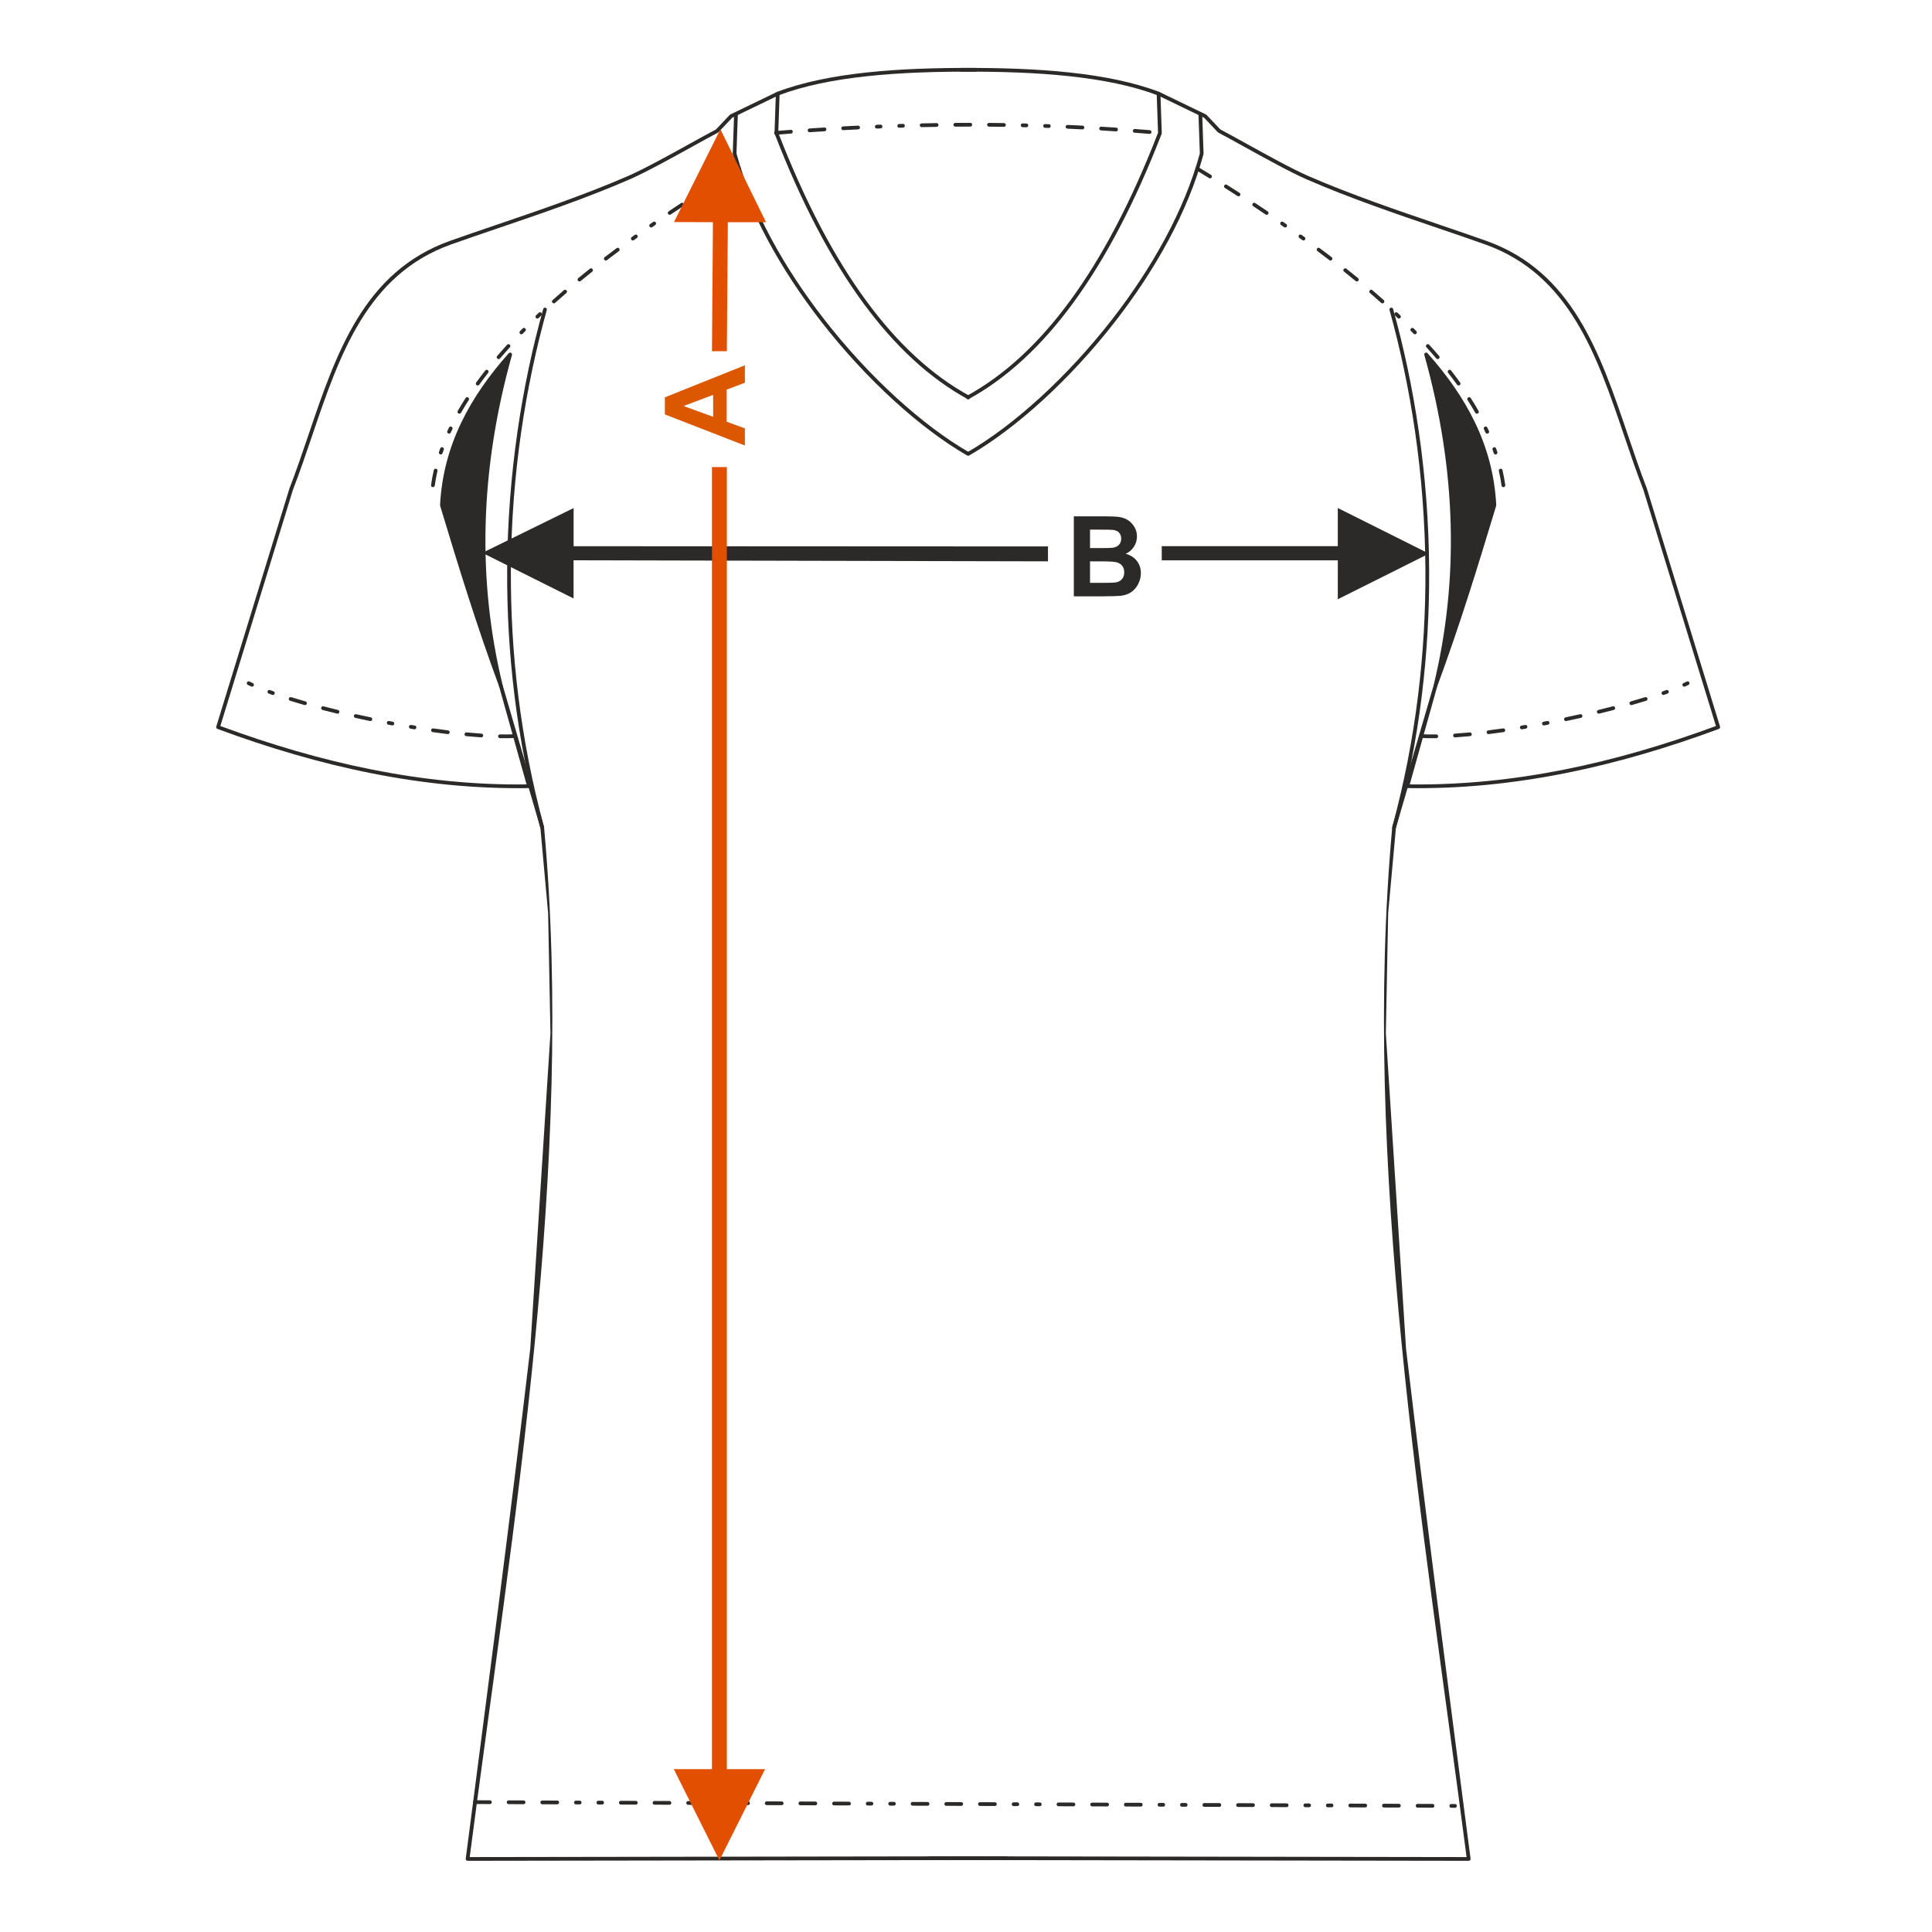 <?xml version="1.0" encoding="UTF-8"?>
<!DOCTYPE svg PUBLIC "-//W3C//DTD SVG 1.1//EN" "http://www.w3.org/Graphics/SVG/1.1/DTD/svg11.dtd">
<!-- Creator: CorelDRAW 2017 -->
<svg xmlns="http://www.w3.org/2000/svg" xml:space="preserve" width="1000px" height="1000px" version="1.1" style="shape-rendering:geometricPrecision; text-rendering:geometricPrecision; image-rendering:optimizeQuality; fill-rule:evenodd; clip-rule:evenodd"
viewBox="0 0 1000 1000"
 xmlns:xlink="http://www.w3.org/1999/xlink">
 <defs>
  <style type="text/css">
   <![CDATA[
    .fil1 {fill:none}
    .fil4 {fill:#2B2A29}
    .fil3 {fill:#2B2A29;fill-rule:nonzero}
    .fil0 {fill:#2B2A29;fill-rule:nonzero}
    .fil2 {fill:#DB5800;fill-rule:nonzero}
    .fil5 {fill:#E34F00;fill-rule:nonzero}
   ]]>
  </style>
 </defs>
 <g id="Ebene_x0020_1">
  <path class="fil0" d="M555.806 267.255l16.562 0c3.287,0 5.727,0.135 7.337,0.404 1.62,0.281 3.056,0.849 4.328,1.708 1.273,0.867 2.333,2.014 3.182,3.451 0.848,1.436 1.273,3.056 1.273,4.839 0,1.928 -0.521,3.712 -1.563,5.322 -1.041,1.62 -2.458,2.825 -4.241,3.634 2.516,0.743 4.444,1.996 5.804,3.77 1.349,1.774 2.024,3.856 2.024,6.257 0,1.89 -0.434,3.721 -1.311,5.505 -0.877,1.783 -2.073,3.21 -3.596,4.28 -1.514,1.061 -3.384,1.716 -5.611,1.967 -1.388,0.145 -4.753,0.241 -10.084,0.279l-14.104 0 0 -41.416zm8.387 6.883l0 9.544 5.476 0c3.248,0 5.273,-0.048 6.063,-0.144 1.427,-0.164 2.556,-0.656 3.375,-1.475 0.819,-0.819 1.225,-1.889 1.225,-3.22 0,-1.282 -0.357,-2.313 -1.061,-3.114 -0.704,-0.8 -1.755,-1.282 -3.143,-1.446 -0.829,-0.097 -3.211,-0.145 -7.134,-0.145l-4.801 0zm0 16.428l0 11.106 7.751 0c3.008,0 4.926,-0.086 5.736,-0.25 1.244,-0.232 2.256,-0.781 3.037,-1.659 0.781,-0.887 1.176,-2.053 1.176,-3.528 0,-1.253 -0.298,-2.305 -0.906,-3.172 -0.598,-0.867 -1.475,-1.504 -2.613,-1.899 -1.138,-0.395 -3.615,-0.598 -7.423,-0.598l-6.758 0z"/>
  <rect class="fil1" x="-0.001" y="-0.001" width="1000.002" height="1000.002"/>
  <polygon class="fil0" points="692.444,282.698 601.317,282.698 601.317,290.026 692.456,290.02 692.444,310.171 739.659,286.555 692.444,262.954 "/>
  <polygon class="fil0" points="249.658,286.155 296.9,262.972 296.9,282.716 542.436,282.837 542.436,290.548 296.874,290.011 296.874,309.771 "/>
  <path class="fil2" d="M385.555 189.062l0 9.034 -9.428 3.576 0 16.611 9.428 3.442 0 8.869 -41.417 -16.08 0 -8.86 41.417 -16.592zm-16.428 15.329l-15.329 5.755 15.329 5.592 0 -11.347z"/>
  <path class="fil3" d="M497.326 37.094c-0.532,0.001 -0.967,-0.429 -0.969,-0.961 -0.001,-0.532 0.429,-0.966 0.96,-0.968 19.938,-0.102 38.967,0.485 56.312,2.348 17.392,1.869 33.111,5.023 46.378,10.05l24.22 11.702c0.117,0.057 0.218,0.134 0.3,0.226l7.116 7.511c3.571,1.877 8.124,4.396 13.123,7.161 10.984,6.075 24.114,13.338 32.43,16.954 22.146,9.63 46.476,17.909 68.372,25.36 8.339,2.837 16.327,5.555 23.713,8.185 44.578,15.867 58.9,58.063 73.245,100.33 3.197,9.42 6.395,18.845 9.908,27.92l37.854 123.182c0.151,0.492 -0.112,1.015 -0.591,1.189 -26.376,9.773 -52.959,17.651 -79.815,22.977 -26.818,5.319 -53.913,8.091 -81.356,7.662l-5.997 20.541 -4.011 44.125 -1.205 62.27 10.457 163.301c10.398,88.134 21.971,175.878 33.389,263.91 0.067,0.529 -0.307,1.012 -0.836,1.079l-0.148 0.007 -278.796 -0.424c-0.533,0 -0.965,-0.433 -0.965,-0.964 0,-0.532 0.432,-0.965 0.965,-0.965l277.725 0.422c-22.513,-173.573 -54.394,-358.037 -38.49,-533.003 0.004,-0.069 0.017,-0.14 0.037,-0.21l21.371 -73.204c0.144,-0.514 0.678,-0.813 1.191,-0.669 0.513,0.143 0.813,0.677 0.669,1.19l-14.196 50.681c26.9,0.334 53.488,-2.423 79.825,-7.646 26.455,-5.247 52.655,-12.984 78.663,-22.577l-37.554 -122.216c-3.546,-9.165 -6.737,-18.564 -9.924,-27.958 -14.195,-41.823 -28.366,-83.577 -72.058,-99.128 -7.371,-2.624 -15.355,-5.341 -23.69,-8.177 -21.923,-7.46 -46.284,-15.75 -68.524,-25.421 -8.421,-3.661 -21.58,-10.94 -32.588,-17.029 -5.136,-2.84 -9.808,-5.424 -13.188,-7.199 -0.108,-0.049 -0.211,-0.121 -0.298,-0.213l-7.121 -7.517 -23.945 -11.574c-13.097,-4.956 -28.641,-8.07 -45.86,-9.92 -17.284,-1.858 -36.241,-2.442 -56.098,-2.34z"/>
  <path class="fil3" d="M501.458 206.527c-0.467,0.257 -1.055,0.086 -1.312,-0.382 -0.256,-0.468 -0.085,-1.056 0.382,-1.312 19.055,-10.443 36.889,-26.69 53.399,-49.213 16.52,-22.536 31.712,-51.346 45.474,-86.902l-0.698 -20.22c-0.016,-0.533 0.402,-0.979 0.934,-0.996 0.532,-0.016 0.978,0.403 0.995,0.935l0.704 20.415c0.004,0.125 -0.016,0.254 -0.064,0.379 -13.846,35.806 -29.143,64.826 -45.787,87.531 -16.683,22.758 -34.726,39.188 -54.027,49.765z"/>
  <path class="fil3" d="M501.78 235.685c-0.462,0.267 -1.053,0.11 -1.321,-0.352 -0.267,-0.461 -0.109,-1.052 0.352,-1.319 23.862,-13.789 51.588,-38.826 74.873,-68.785 20.407,-26.258 37.388,-56.282 45.345,-85.804l-0.7 -20.266c-0.017,-0.532 0.402,-0.978 0.933,-0.994 0.533,-0.017 0.979,0.401 0.996,0.934l0.702 20.346c0.011,0.114 0.003,0.232 -0.028,0.349 -8.014,29.833 -25.141,60.143 -45.721,86.622 -23.432,30.149 -51.365,55.362 -75.431,69.269z"/>
  <path class="fil3" d="M620.215 86.477c-0.977,-0.652 -2.152,0.891 -1.005,1.655 2.205,1.341 4.404,2.687 6.599,4.041 0.991,0.661 2.149,-0.893 1.016,-1.648 -2.199,-1.356 -4.403,-2.704 -6.61,-4.048zm156.978 164.844c0.227,1.251 2.035,1.026 1.917,-0.269 -0.345,-2.573 -0.833,-5.172 -1.418,-7.7 -0.334,-1.223 -2.119,-0.843 -1.885,0.441 0.57,2.474 1.049,5.011 1.386,7.528zm-4.011 -16.743c0.485,1.214 2.196,0.589 1.832,-0.623 -0.205,-0.618 -0.424,-1.234 -0.645,-1.846 -0.503,-1.257 -2.265,-0.453 -1.821,0.66 0.217,0.599 0.433,1.204 0.634,1.809zm-4.278 -10.684c0.602,1.203 2.296,0.265 1.756,-0.816 -0.271,-0.591 -0.547,-1.182 -0.83,-1.767 -0.582,-1.165 -2.3,-0.271 -1.741,0.847 0.282,0.571 0.548,1.157 0.815,1.736zm-5.292 -10.239c0.746,1.119 2.273,0.103 1.677,-0.97 -1.293,-2.248 -2.637,-4.485 -4.046,-6.66 -0.725,-1.088 -2.315,0.017 -1.624,1.053 1.387,2.161 2.714,4.351 3.993,6.577zm-9.424 -14.526c0.653,0.979 2.33,0.006 1.565,-1.14 -1.525,-2.103 -3.086,-4.167 -4.686,-6.212 -0.774,-0.994 -2.313,0.181 -1.521,1.199 1.588,2.023 3.132,4.072 4.642,6.153zm-10.762 -13.6c0.855,0.976 2.295,-0.317 1.469,-1.262 -1.686,-1.968 -3.408,-3.907 -5.155,-5.821 -0.803,-0.918 -2.303,0.306 -1.427,1.308 1.732,1.901 3.44,3.823 5.113,5.775zm-11.742 -12.785c0.92,0.919 2.268,-0.471 1.383,-1.356l-1.362 -1.383c-0.91,-0.91 -2.27,0.468 -1.376,1.363l1.355 1.376zm-8.25 -8.129c0.86,0.859 2.279,-0.458 1.334,-1.403l-1.411 -1.334c-0.97,-0.849 -2.23,0.507 -1.326,1.41l1.403 1.327zm-8.523 -7.846c0.976,0.853 2.233,-0.62 1.288,-1.447 -1.931,-1.723 -3.879,-3.423 -5.84,-5.112 -0.944,-0.826 -2.239,0.614 -1.262,1.469 1.953,1.681 3.892,3.373 5.814,5.09zm-13.208 -11.303c0.901,0.789 2.246,-0.607 1.227,-1.498 -2.001,-1.641 -4.012,-3.265 -6.033,-4.88 -1.024,-0.797 -2.193,0.747 -1.203,1.517 2.017,1.604 4.017,3.227 6.009,4.861zm-13.626 -10.81c0.993,0.773 2.198,-0.742 1.178,-1.537 -2.05,-1.575 -4.117,-3.131 -6.189,-4.678 -0.967,-0.753 -2.203,0.738 -1.155,1.553 2.064,1.542 4.123,3.091 6.166,4.662zm-13.96 -10.378c1.132,0.756 2.121,-0.911 1.131,-1.572l-1.574 -1.132c-1.129,-0.752 -2.123,0.912 -1.127,1.575l1.57 1.129zm-9.466 -6.707c1.101,0.734 2.127,-0.908 1.105,-1.59l-1.594 -1.105c-1.093,-0.73 -2.129,0.907 -1.1,1.593l1.589 1.102zm-9.574 -6.552c1.07,0.713 2.133,-0.905 1.08,-1.607 -2.145,-1.443 -4.297,-2.874 -6.453,-4.299 -1.05,-0.7 -2.138,0.901 -1.064,1.617 2.152,1.419 4.298,2.85 6.437,4.289zm-14.541 -9.566c1.029,0.686 2.141,-0.899 1.048,-1.628 -2.174,-1.4 -4.355,-2.786 -6.538,-4.167 -1.012,-0.675 -2.145,0.896 -1.034,1.637 2.179,1.378 4.356,2.761 6.524,4.158z"/>
  <path class="fil3" d="M719.211 160.462c-0.142,-0.513 0.159,-1.045 0.673,-1.187 0.513,-0.142 1.045,0.16 1.187,0.673 10.846,38.866 18.384,84.968 18.651,135.089 0.226,42.288 -4.718,87.431 -17.211,133.496 -0.139,0.516 -0.671,0.82 -1.187,0.681 -0.516,-0.139 -0.821,-0.672 -0.68,-1.187 12.447,-45.902 17.375,-90.871 17.149,-132.982 -0.267,-49.929 -7.776,-95.859 -18.582,-134.583z"/>
  <path class="fil4" d="M773.49 261.504c-1.555,-30.806 -15.524,-55.819 -35.323,-78.038 16.777,59.912 18.049,117.054 4.785,171.602l12.652 -34.395 17.886 -59.169z"/>
  <path class="fil3" d="M772.517 261.378c-0.791,-15.198 -4.632,-28.976 -10.717,-41.697 -5.534,-11.568 -12.932,-22.278 -21.585,-32.396 7.694,28.607 11.85,56.593 12.574,83.971 0.632,23.854 -1.342,47.244 -5.852,70.181l7.743 -21.051 17.837 -59.008zm-8.976 -42.529c6.204,12.971 10.116,27.025 10.91,42.533 0.016,0.131 0.006,0.267 -0.034,0.402 -10.056,33.266 -18.695,61.368 -30.558,93.617 -0.166,0.454 -0.652,0.722 -1.134,0.605 -0.518,-0.125 -0.836,-0.647 -0.711,-1.165 6.612,-27.192 9.602,-55.033 8.847,-83.54 -0.754,-28.492 -5.252,-57.662 -13.612,-87.525 -0.119,-0.357 -0.024,-0.766 0.274,-1.032 0.399,-0.355 1.011,-0.319 1.366,0.08 9.952,11.168 18.444,23.049 24.652,36.025z"/>
  <path class="fil3" d="M735.73 380.045c-1.291,0 -1.367,1.819 -0.089,1.934 2.602,0.113 5.196,0.14 7.8,0.097 1.24,0 1.283,-1.936 -0.028,-1.936 -2.565,0.042 -5.121,0.018 -7.683,-0.095zm138.219 -25.542c1.175,-0.588 0.268,-2.299 -0.839,-1.746 -0.539,0.261 -1.227,0.535 -1.73,0.814 -1.148,0.574 -0.402,2.244 0.795,1.765 0.589,-0.281 1.184,-0.549 1.774,-0.833zm-10.811 4.49c1.252,-0.5 0.452,-2.266 -0.665,-1.819l-1.813 0.653c-1.275,0.511 -0.449,2.263 0.646,1.826l1.832 -0.66zm-11.057 3.713c1.196,-0.359 0.672,-2.224 -0.574,-1.85 -2.459,0.763 -4.925,1.496 -7.401,2.203 -1.202,0.327 -0.727,2.205 0.53,1.862 2.49,-0.715 4.971,-1.448 7.445,-2.215zm-16.807 4.765c1.26,-0.344 0.716,-2.201 -0.486,-1.874 -2.495,0.646 -4.992,1.274 -7.496,1.885 -1.297,0.354 -0.709,2.2 0.457,1.882 2.513,-0.615 5.019,-1.244 7.525,-1.893zm-16.971 4.093c1.162,-0.211 0.928,-2.135 -0.421,-1.89 -2.516,0.562 -5.034,1.104 -7.557,1.633 -1.195,0.217 -0.921,2.135 0.394,1.895 2.532,-0.528 5.059,-1.075 7.584,-1.638zm-17.094 3.536c1.234,-0.224 0.914,-2.134 -0.36,-1.903l-1.9 0.359c-1.245,0.226 -0.912,2.134 0.354,1.903l1.906 -0.359zm-11.456 2.053c1.292,-0.234 0.903,-2.132 -0.318,-1.91l-1.907 0.317c-1.296,0.235 -0.901,2.131 0.313,1.91l1.912 -0.317zm-11.501 1.789c1.248,-0.226 1.027,-2.035 -0.273,-1.917 -2.552,0.36 -5.101,0.693 -7.657,1.022 -1.197,0.109 -1.11,2.044 0.234,1.922 2.57,-0.316 5.134,-0.665 7.696,-1.027zm-17.344 2.087c1.258,-0.114 1.099,-2.044 -0.182,-1.928 -2.564,0.19 -5.119,0.451 -7.691,0.626 -1.332,0.121 -1.083,2.041 0.126,1.932 2.591,-0.173 5.164,-0.438 7.747,-0.63z"/>
  <path class="fil3" d="M504.909 35.165c0.533,0.002 0.963,0.436 0.961,0.968 -0.001,0.532 -0.436,0.962 -0.968,0.961 -19.857,-0.102 -38.815,0.482 -56.099,2.34 -17.219,1.85 -32.762,4.964 -45.859,9.92l-23.945 11.574 -7.122 7.517c-0.087,0.092 -0.189,0.164 -0.298,0.213 -3.38,1.775 -8.053,4.359 -13.189,7.2 -11.008,6.089 -24.166,13.367 -32.586,17.028 -22.241,9.671 -46.603,17.961 -68.527,25.421 -8.333,2.836 -16.317,5.553 -23.688,8.177 -43.69,15.551 -57.862,57.304 -72.056,99.127 -3.189,9.394 -6.379,18.794 -9.926,27.959l-37.554 122.216c26.009,9.593 52.209,17.33 78.664,22.577 26.336,5.223 52.925,7.98 79.825,7.646l-14.196 -50.681c-0.144,-0.513 0.156,-1.047 0.669,-1.19 0.514,-0.144 1.048,0.155 1.191,0.669l21.371 73.204c0.02,0.07 0.031,0.141 0.036,0.21 15.904,174.966 -15.976,359.431 -38.49,533.003l277.726 -0.422c0.532,0 0.964,0.433 0.964,0.965 0,0.531 -0.432,0.964 -0.964,0.964l-278.797 0.424 -0.148 -0.007c-0.529,-0.067 -0.903,-0.55 -0.836,-1.079 11.418,-88.032 22.992,-175.776 33.389,-263.91l10.458 -163.301 -1.206 -62.27 -4.011 -44.125 -5.996 -20.541c-27.443,0.429 -54.539,-2.343 -81.355,-7.662 -26.856,-5.325 -53.44,-13.204 -79.818,-22.975 -0.478,-0.176 -0.741,-0.699 -0.589,-1.191l37.852 -123.182c3.514,-9.075 6.714,-18.501 9.911,-27.92 14.345,-42.267 28.667,-84.464 73.244,-100.33 7.385,-2.63 15.372,-5.347 23.71,-8.185 21.896,-7.45 46.228,-15.73 68.375,-25.36 8.315,-3.616 21.444,-10.879 32.428,-16.954 4.999,-2.764 9.552,-5.284 13.124,-7.161l7.117 -7.511c0.082,-0.092 0.182,-0.169 0.3,-0.226l24.219 -11.702c13.269,-5.027 28.986,-8.181 46.378,-10.05 17.344,-1.863 36.374,-2.45 56.311,-2.348z"/>
  <path class="fil3" d="M501.699 204.833c0.468,0.256 0.639,0.844 0.382,1.312 -0.257,0.468 -0.845,0.639 -1.312,0.382 -19.3,-10.576 -37.344,-27.007 -54.027,-49.765 -16.644,-22.705 -31.941,-51.725 -45.786,-87.531 -0.048,-0.125 -0.069,-0.254 -0.065,-0.379l0.705 -20.415c0.016,-0.532 0.463,-0.951 0.995,-0.935 0.532,0.017 0.951,0.463 0.934,0.996l-0.698 20.22c13.762,35.555 28.954,64.366 45.474,86.902 16.511,22.524 34.344,38.77 53.398,49.213z"/>
  <path class="fil3" d="M501.417 234.014c0.461,0.267 0.618,0.858 0.352,1.319 -0.267,0.462 -0.859,0.619 -1.32,0.352 -24.067,-13.907 -52.001,-39.119 -75.432,-69.269 -20.58,-26.48 -37.708,-56.789 -45.722,-86.622 -0.031,-0.117 -0.039,-0.235 -0.027,-0.349l0.702 -20.346c0.016,-0.533 0.462,-0.951 0.994,-0.934 0.533,0.016 0.952,0.462 0.935,0.994l-0.7 20.266c7.957,29.523 24.938,59.546 45.345,85.804 23.285,29.96 51.01,54.996 74.873,68.785z"/>
  <path class="fil3" d="M383.017 88.132c1.147,-0.764 -0.027,-2.307 -1.005,-1.655 -2.207,1.344 -4.411,2.692 -6.609,4.048 -1.133,0.755 0.024,2.309 1.016,1.648 2.195,-1.354 4.394,-2.7 6.598,-4.041zm-159.899 162.919c-0.118,1.296 1.689,1.52 1.917,0.269 0.338,-2.518 0.816,-5.051 1.386,-7.527 0.233,-1.285 -1.551,-1.665 -1.885,-0.441 -0.585,2.529 -1.073,5.125 -1.418,7.699zm4.095 -17.097c-0.363,1.213 1.347,1.837 1.833,0.624 0.202,-0.606 0.417,-1.21 0.632,-1.81 0.445,-1.112 -1.316,-1.917 -1.819,-0.66 -0.222,0.613 -0.44,1.229 -0.646,1.846zm4.354 -10.876c-0.541,1.08 1.155,2.018 1.756,0.816 0.266,-0.578 0.532,-1.168 0.816,-1.737 0.559,-1.118 -1.158,-2.012 -1.741,-0.847 -0.285,0.583 -0.559,1.178 -0.831,1.768zm5.372 -10.394c-0.597,1.074 0.931,2.09 1.676,0.971 1.278,-2.219 2.602,-4.429 3.995,-6.578 0.69,-1.036 -0.9,-2.14 -1.625,-1.052 -1.408,2.178 -2.752,4.41 -4.046,6.659zm9.535 -14.696c-0.763,1.146 0.914,2.119 1.566,1.141 1.509,-2.081 3.053,-4.133 4.642,-6.153 0.792,-1.018 -0.747,-2.193 -1.52,-1.199 -1.603,2.042 -3.163,4.109 -4.688,6.211zm10.859 -13.722c-0.826,0.945 0.615,2.239 1.468,1.263 1.673,-1.953 3.381,-3.875 5.114,-5.775 0.877,-1.003 -0.624,-2.226 -1.427,-1.308 -1.747,1.913 -3.469,3.853 -5.155,5.82zm11.827 -12.878c-0.884,0.885 0.463,2.276 1.384,1.356l1.353 -1.376c0.896,-0.895 -0.464,-2.273 -1.375,-1.363l-1.362 1.383zm8.299 -8.177c-0.945,0.947 0.476,2.263 1.335,1.404l1.403 -1.327c0.903,-0.903 -0.356,-2.259 -1.326,-1.41l-1.412 1.333zm8.57 -7.889c-0.945,0.826 0.311,2.3 1.287,1.446 1.924,-1.715 3.862,-3.408 5.814,-5.09 0.978,-0.854 -0.317,-2.295 -1.262,-1.469 -1.96,1.69 -3.907,3.39 -5.839,5.113zm13.268 -11.354c-1.019,0.891 0.326,2.287 1.227,1.498 1.992,-1.634 3.992,-3.26 6.01,-4.861 0.989,-0.769 -0.178,-2.315 -1.204,-1.517 -2.019,1.618 -4.031,3.239 -6.033,4.88zm13.676 -10.849c-1.021,0.794 0.184,2.31 1.177,1.537 2.043,-1.571 4.102,-3.122 6.168,-4.662 1.046,-0.814 -0.189,-2.306 -1.156,-1.553 -2.073,1.546 -4.139,3.103 -6.189,4.678zm14.008 -10.413c-0.992,0.661 -0.003,2.328 1.131,1.572l1.569 -1.129c0.995,-0.663 0.002,-2.328 -1.127,-1.575l-1.573 1.132zm9.49 -6.725c-1.022,0.682 0.004,2.324 1.106,1.59l1.588 -1.102c1.03,-0.686 -0.005,-2.323 -1.1,-1.593l-1.594 1.105zm9.6 -6.569c-1.053,0.702 0.01,2.32 1.079,1.607 2.14,-1.439 4.285,-2.87 6.438,-4.289 1.075,-0.716 -0.014,-2.317 -1.064,-1.617 -2.157,1.425 -4.308,2.856 -6.453,4.299zm14.574 -9.587c-1.095,0.729 0.018,2.314 1.047,1.628 2.168,-1.397 4.345,-2.78 6.524,-4.158 1.111,-0.741 -0.022,-2.312 -1.034,-1.637 -2.184,1.381 -4.365,2.767 -6.537,4.167z"/>
  <path class="fil3" d="M281.156 159.948c0.142,-0.513 0.674,-0.815 1.188,-0.673 0.513,0.142 0.815,0.674 0.673,1.187 -10.806,38.725 -18.316,84.655 -18.584,134.583 -0.225,42.112 4.703,87.08 17.151,132.982 0.139,0.515 -0.165,1.048 -0.68,1.187 -0.516,0.139 -1.048,-0.165 -1.188,-0.681 -12.492,-46.065 -17.438,-91.208 -17.211,-133.496 0.268,-50.119 7.806,-96.222 18.651,-135.089z"/>
  <path class="fil4" d="M228.737 261.504c1.555,-30.806 15.525,-55.819 35.324,-78.038 -16.778,59.912 -18.05,117.054 -4.785,171.602l-12.653 -34.395 -17.886 -59.169z"/>
  <path class="fil3" d="M227.778 261.382c0.793,-15.508 4.705,-29.562 10.91,-42.533 6.207,-12.976 14.7,-24.858 24.651,-36.025 0.355,-0.399 0.967,-0.435 1.365,-0.08 0.299,0.266 0.394,0.675 0.274,1.032 -8.359,29.863 -12.856,59.033 -13.611,87.525 -0.755,28.507 2.235,56.348 8.847,83.54 0.125,0.518 -0.193,1.04 -0.711,1.165 -0.482,0.117 -0.967,-0.151 -1.133,-0.606 -11.865,-32.249 -20.502,-60.349 -30.559,-93.616 -0.041,-0.135 -0.05,-0.271 -0.033,-0.402zm12.65 -41.701c-6.085,12.721 -9.927,26.499 -10.717,41.697l17.837 59.008 7.744 21.051c-4.511,-22.937 -6.485,-46.327 -5.854,-70.181 0.725,-27.378 4.882,-55.364 12.574,-83.971 -8.652,10.119 -16.05,20.828 -21.584,32.396z"/>
  <path class="fil3" d="M266.588 381.979c1.277,-0.115 1.201,-1.934 -0.089,-1.934 -2.563,0.113 -5.12,0.137 -7.684,0.095 -1.311,0 -1.269,1.936 -0.029,1.936 2.606,0.043 5.199,0.016 7.802,-0.097zm-137.47 -29.222c-1.108,-0.553 -2.014,1.158 -0.838,1.746 0.589,0.285 1.185,0.552 1.774,0.833 1.196,0.479 1.942,-1.191 0.794,-1.765 -0.503,-0.279 -1.19,-0.553 -1.73,-0.814zm10.637 4.417c-1.118,-0.447 -1.917,1.319 -0.664,1.819l1.83 0.66c1.096,0.437 1.922,-1.315 0.646,-1.826l-1.812 -0.653zm10.966 3.682c-1.245,-0.374 -1.77,1.491 -0.574,1.85 2.475,0.767 4.955,1.5 7.445,2.215 1.256,0.343 1.732,-1.535 0.53,-1.862 -2.475,-0.707 -4.941,-1.44 -7.401,-2.203zm16.719 4.741c-1.202,-0.328 -1.745,1.53 -0.485,1.874 2.504,0.649 5.011,1.278 7.525,1.893 1.165,0.318 1.753,-1.528 0.456,-1.882 -2.504,-0.611 -5.001,-1.239 -7.496,-1.885zm16.906 4.078c-1.349,-0.245 -1.584,1.678 -0.421,1.889 2.526,0.559 5.052,1.111 7.584,1.638 1.315,0.24 1.59,-1.678 0.394,-1.895 -2.523,-0.529 -5.04,-1.075 -7.557,-1.632zm17.033 3.522c-1.274,-0.231 -1.594,1.679 -0.36,1.903l1.906 0.36c1.266,0.23 1.599,-1.678 0.354,-1.904l-1.9 -0.359zm11.413 2.046c-1.22,-0.222 -1.608,1.676 -0.318,1.91l1.913 0.317c1.214,0.221 1.609,-1.675 0.313,-1.91l-1.908 -0.317zm11.456 1.782c-1.3,-0.118 -1.52,1.691 -0.273,1.917 2.562,0.363 5.128,0.711 7.696,1.027 1.345,0.122 1.433,-1.813 0.235,-1.922 -2.557,-0.329 -5.105,-0.661 -7.658,-1.022zm17.255 2.076c-1.282,-0.116 -1.44,1.814 -0.184,1.928 2.586,0.199 5.155,0.457 7.748,0.63 1.21,0.109 1.459,-1.811 0.126,-1.932 -2.574,-0.175 -5.124,-0.428 -7.69,-0.626z"/>
  <path class="fil3" d="M245.844 931.816c-1.287,0 -1.274,1.936 -0.008,1.936l7.743 0.03c1.287,0 1.274,-1.936 0.009,-1.936l-7.744 -0.03zm507.256 3.884c1.286,0 1.274,-1.936 0.008,-1.936l-1.936 -0.007c-1.286,0 -1.273,1.935 -0.008,1.935l1.936 0.008zm-11.616 -0.045c1.286,0 1.273,-1.936 0.008,-1.936l-7.745 -0.03c-1.286,0 -1.273,1.935 -0.008,1.935l7.745 0.031zm-17.425 -0.068c1.285,0 1.273,-1.935 0.007,-1.935l-7.744 -0.03c-1.286,0 -1.274,1.935 -0.008,1.935l7.745 0.03zm-17.426 -0.067c1.286,0 1.274,-1.935 0.008,-1.935l-7.745 -0.03c-1.285,0 -1.273,1.935 -0.007,1.935l7.744 0.03zm-17.426 -0.067c1.287,0 1.274,-1.935 0.009,-1.935l-1.936 -0.008c-1.287,0 -1.274,1.936 -0.008,1.936l1.935 0.007zm-11.616 -0.044c1.286,0 1.274,-1.936 0.008,-1.936l-1.937 -0.007c-1.285,0 -1.273,1.935 -0.007,1.935l1.936 0.008zm-11.617 -0.045c1.286,0 1.274,-1.935 0.008,-1.935l-7.745 -0.03c-1.286,0 -1.273,1.936 -0.008,1.936l7.745 0.029zm-17.425 -0.066c1.286,0 1.273,-1.936 0.008,-1.936l-7.745 -0.03c-1.286,0 -1.273,1.936 -0.008,1.936l7.745 0.03zm-17.425 -0.067c1.286,0 1.273,-1.936 0.008,-1.936l-7.745 -0.03c-1.286,0 -1.273,1.936 -0.008,1.936l7.745 0.03zm-17.425 -0.067c1.285,0 1.273,-1.936 0.007,-1.936l-1.936 -0.008c-1.286,0 -1.274,1.936 -0.008,1.936l1.937 0.008zm-11.618 -0.045c1.287,0 1.274,-1.936 0.008,-1.936l-1.936 -0.007c-1.286,0 -1.273,1.936 -0.008,1.936l1.936 0.007zm-11.616 -0.044c1.286,0 1.273,-1.936 0.008,-1.936l-7.745 -0.03c-1.286,0 -1.274,1.936 -0.008,1.936l7.745 0.03zm-17.426 -0.067c1.286,0 1.274,-1.936 0.008,-1.936l-7.745 -0.03c-1.285,0 -1.273,1.936 -0.007,1.936l7.744 0.03zm-17.425 -0.067c1.286,0 1.273,-1.936 0.008,-1.936l-7.745 -0.03c-1.286,0 -1.273,1.936 -0.008,1.936l7.745 0.03zm-17.425 -0.067c1.286,0 1.273,-1.936 0.008,-1.936l-1.936 -0.007c-1.287,0 -1.274,1.935 -0.008,1.935l1.936 0.008zm-11.617 -0.045c1.286,0 1.274,-1.935 0.008,-1.935l-1.936 -0.007c-1.286,0 -1.274,1.935 -0.009,1.935l1.937 0.007zm-11.617 -0.044c1.286,0 1.273,-1.936 0.008,-1.936l-7.745 -0.029c-1.286,0 -1.273,1.935 -0.008,1.935l7.745 0.03zm-17.425 -0.067c1.286,0 1.273,-1.935 0.008,-1.935l-7.745 -0.03c-1.286,0 -1.273,1.935 -0.008,1.935l7.745 0.03zm-17.425 -0.067c1.286,0 1.273,-1.935 0.008,-1.935l-7.745 -0.03c-1.286,0 -1.274,1.935 -0.008,1.935l7.745 0.03zm-17.426 -0.067c1.286,0 1.274,-1.935 0.008,-1.935l-1.936 -0.008c-1.286,0 -1.273,1.935 -0.008,1.935l1.936 0.008zm-11.617 -0.045c1.287,0 1.274,-1.935 0.009,-1.935l-1.936 -0.007c-1.287,0 -1.274,1.935 -0.009,1.935l1.936 0.007zm-11.616 -0.044c1.285,0 1.273,-1.936 0.007,-1.936l-7.744 -0.029c-1.286,0 -1.274,1.935 -0.008,1.935l7.745 0.03zm-17.426 -0.067c1.286,0 1.274,-1.936 0.008,-1.936l-7.744 -0.029c-1.286,0 -1.274,1.935 -0.009,1.935l7.745 0.03zm-17.425 -0.067c1.286,0 1.273,-1.936 0.008,-1.936l-7.745 -0.029c-1.286,0 -1.273,1.935 -0.008,1.935l7.745 0.03zm-17.425 -0.067c1.286,0 1.273,-1.935 0.008,-1.935l-1.936 -0.008c-1.286,0 -1.274,1.936 -0.008,1.936l1.936 0.007zm-11.617 -0.044c1.286,0 1.274,-1.936 0.008,-1.936l-1.936 -0.008c-1.287,0 -1.274,1.936 -0.008,1.936l1.936 0.008zm-11.617 -0.045c1.287,0 1.274,-1.936 0.008,-1.936l-7.744 -0.029c-1.287,0 -1.274,1.935 -0.008,1.935l7.744 0.03zm-17.425 -0.067c1.286,0 1.274,-1.936 0.008,-1.936l-7.744 -0.029c-1.287,0 -1.274,1.936 -0.009,1.936l7.745 0.029zm-17.425 -0.066c1.285,0 1.273,-1.937 0.007,-1.937l-7.744 -0.029c-1.286,0 -1.274,1.936 -0.008,1.936l7.745 0.03zm-17.426 -0.067c1.286,0 1.274,-1.937 0.008,-1.937l-1.936 -0.007c-1.286,0 -1.273,1.936 -0.008,1.936l1.936 0.008zm-11.616 -0.045c1.286,0 1.273,-1.936 0.008,-1.936l-1.936 -0.008c-1.286,0 -1.274,1.937 -0.008,1.937l1.936 0.007zm-11.616 -0.045c1.286,0 1.273,-1.936 0.008,-1.936l-7.744 -0.03c-1.287,0 -1.274,1.937 -0.008,1.937l7.744 0.029zm-17.424 -0.067c1.285,0 1.274,-1.936 0.007,-1.936l-7.744 -0.029c-1.285,0 -1.273,1.936 -0.008,1.936l7.745 0.029z"/>
  <path class="fil3" d="M401.575 67.812c-1.292,0.118 -1.091,2.043 0.159,1.93 2.571,-0.21 5.142,-0.415 7.714,-0.609 1.306,-0.119 1.089,-2.044 -0.147,-1.931 -2.576,0.193 -5.151,0.4 -7.726,0.61zm193.392 1.489c1.253,0.114 1.45,-1.813 0.161,-1.93 -2.577,-0.209 -5.151,-0.42 -7.727,-0.617 -1.236,-0.111 -1.454,1.812 -0.147,1.931 2.573,0.198 5.142,0.406 7.713,0.616zm-17.36 -1.306c1.214,0.11 1.458,-1.812 0.129,-1.933 -2.578,-0.171 -5.156,-0.331 -7.736,-0.491 -1.197,-0.109 -1.46,1.811 -0.115,1.933 2.575,0.151 5.149,0.32 7.722,0.491zm-17.38 -1.027c1.177,0.106 1.464,-1.81 0.1,-1.934 -2.573,-0.09 -5.167,-0.252 -7.743,-0.367 -1.283,0 -1.372,1.817 -0.085,1.934 2.57,0.116 5.16,0.276 7.728,0.367zm-17.394 -0.749c1.362,0 1.26,-1.935 0.069,-1.935l-1.937 -0.067c-1.357,0 -1.262,1.936 -0.064,1.936l1.932 0.066zm-11.601 -0.348c1.337,0 1.265,-1.935 0.048,-1.935l-1.937 -0.047c-1.33,0 -1.266,1.936 -0.044,1.936l1.933 0.046zm-11.604 -0.229c1.311,0 1.269,-1.936 0.028,-1.936 -2.584,-0.033 -5.168,-0.065 -7.751,-0.086 -1.293,0 -1.273,1.935 -0.014,1.935 2.579,0.022 5.158,0.053 7.737,0.087zm-17.41 -0.121c1.273,0 1.275,-1.937 -0.002,-1.937 -2.583,0 -5.168,0.006 -7.751,0.029 -1.257,0 -1.279,1.937 0.015,1.937 2.578,-0.025 5.159,-0.029 7.738,-0.029zm-17.41 0.137c1.238,0 1.283,-1.936 -0.031,-1.936 -2.583,0.037 -5.166,0.087 -7.749,0.144 -1.223,0 -1.286,1.936 0.042,1.936 2.579,-0.057 5.159,-0.107 7.738,-0.144zm-17.407 0.393c1.205,0 1.29,-1.935 -0.058,-1.935l-1.937 0.059c-1.2,0 -1.292,1.935 0.062,1.935l1.933 -0.059zm-11.601 0.401c1.182,0 1.294,-1.935 -0.076,-1.935l-1.937 0.078c-1.177,0 -1.296,1.934 0.081,1.934l1.932 -0.077zm-11.597 0.51c1.273,-0.115 1.202,-1.934 -0.094,-1.934 -2.58,0.122 -5.161,0.258 -7.74,0.401 -1.357,0.124 -1.079,2.042 0.106,1.933 2.575,-0.143 5.152,-0.279 7.728,-0.4zm-17.384 0.966c1.338,-0.122 1.082,-2.04 -0.121,-1.932 -2.578,0.149 -5.159,0.332 -7.734,0.506 -1.325,0.122 -1.086,2.044 0.133,1.933 2.571,-0.176 5.149,-0.358 7.722,-0.507z"/>
  <polygon class="fil5" points="372.367,962.935 348.767,915.719 368.511,915.719 368.511,241.77 376.223,241.77 376.223,915.719 395.983,915.719 "/>
  <polygon class="fil5" points="369.016,115.005 368.511,181.777 376.223,181.777 376.728,115.005 396.487,115.005 372.871,66.903 348.867,114.939 "/>
 </g>
</svg>
